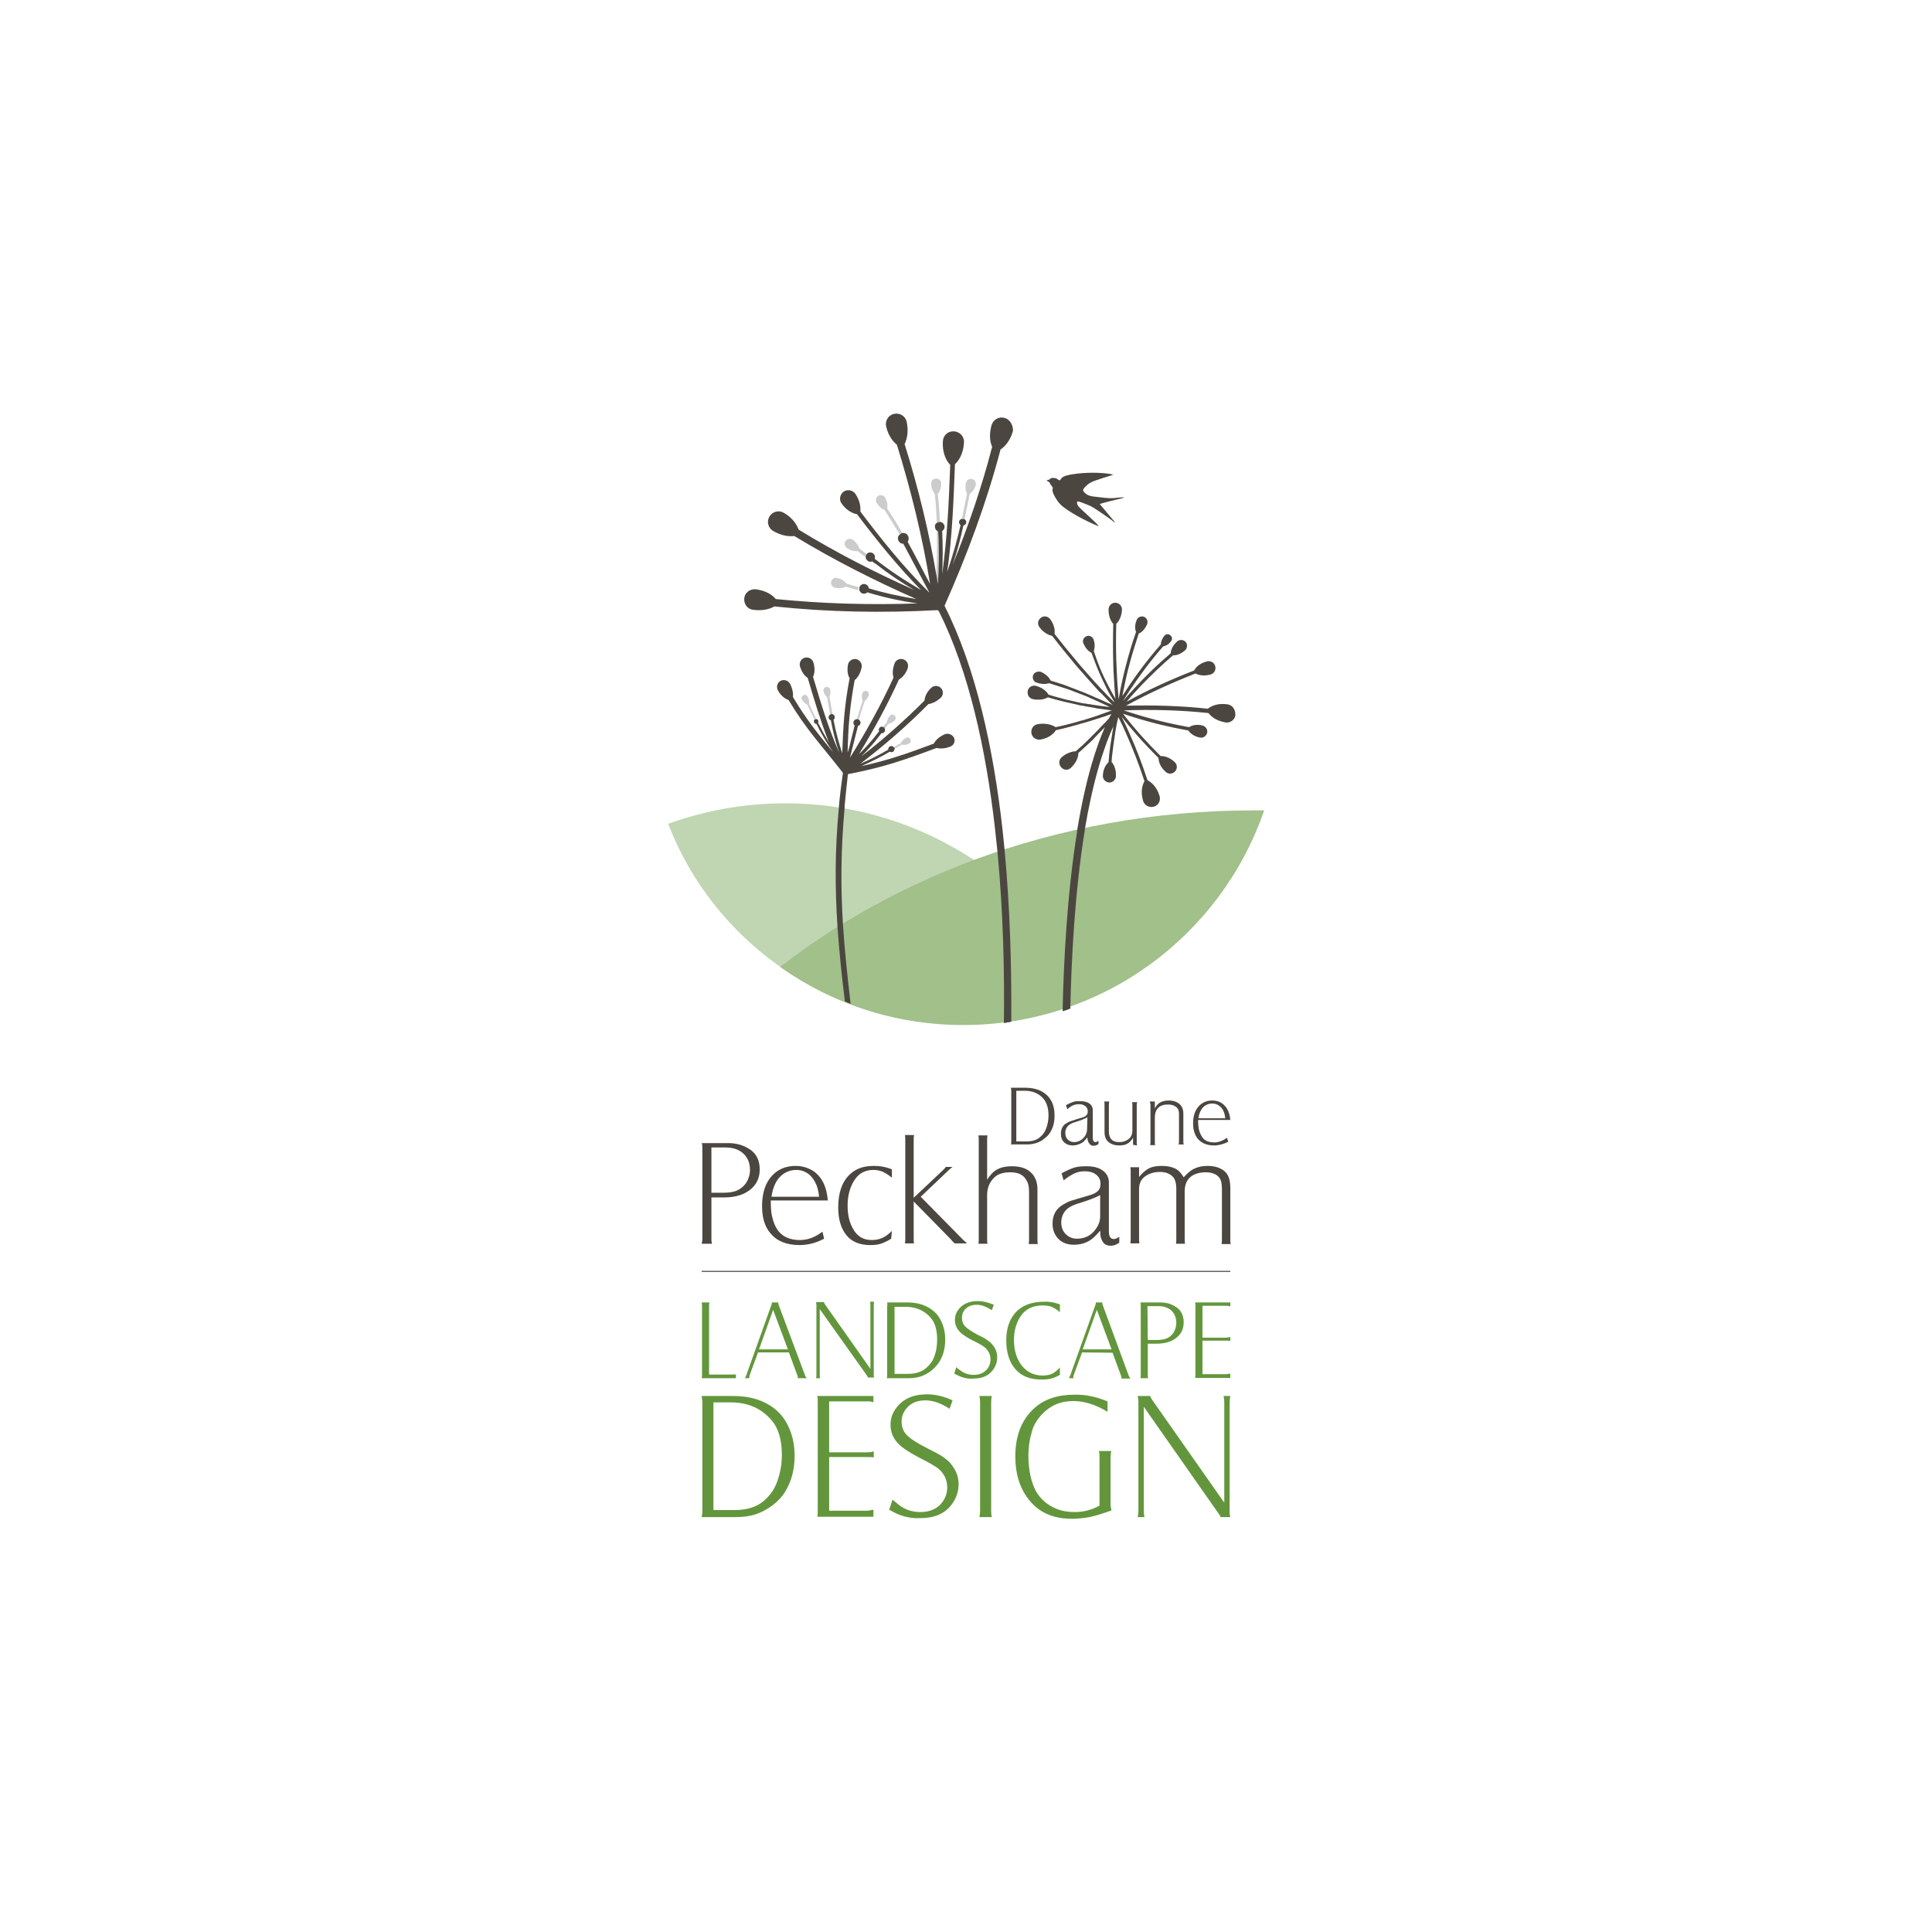 <?xml version="1.0" encoding="utf-8"?>
<!-- Generator: Adobe Illustrator 26.0.1, SVG Export Plug-In . SVG Version: 6.00 Build 0)  -->
<svg version="1.1" id="Layer_1" xmlns="http://www.w3.org/2000/svg" xmlns:xlink="http://www.w3.org/1999/xlink" x="0px" y="0px"
	 viewBox="0 0 576 576" style="enable-background:new 0 0 576 576;" xml:space="preserve">
<style type="text/css">
	.st0{opacity:0.4;fill:#63963C;enable-background:new    ;}
	.st1{opacity:0.6;fill:#63963C;enable-background:new    ;}
	.st2{fill:#CCCCCC;}
	.st3{fill:#4C4640;}
	.st4{fill:none;}
	.st5{fill:#63963C;}
</style>
<g>
	<g>
		<g>
			<path class="st0" d="M232.7,288.3c17-13.2,36.4-24,57.7-31.9c-16.2-10.7-35.5-16.9-56.3-16.9c-12.3,0-24,2.2-34.9,6.1
				C205.9,263,217.7,277.8,232.7,288.3z"/>
			<path class="st1" d="M290.3,256.4c-21.2,7.9-40.7,18.7-57.7,31.9c15.4,10.9,34.2,17.3,54.6,17.3c41.6,0,76.9-26.8,89.7-64
				c-1,0-2.1,0-3.1,0C344.2,241.6,316,246.9,290.3,256.4z"/>
		</g>
		<g>
			<path class="st2" d="M279.7,172.5c0-0.6,0.1-1.3,0.1-1.9c0.1-1.2,0.1-2.3,0.1-3.5c0,0,0-0.1,0-0.1c0-2.9,0-5.8-0.2-8.7
				c0,0-0.1,0-0.1,0c-0.1,0-0.2-0.1-0.3-0.2c0.1,4.7,0.1,9.4-0.2,14c0.1,0.6,0.2,1.3,0.3,1.9C279.6,173.6,279.6,173,279.7,172.5z"/>
			<path class="st2" d="M280.2,155.5c-0.1-2.7-0.3-5.5-0.6-8.2c0.4-0.5,1-1.5,1-3.2c0-0.8-0.7-1.5-1.6-1.4c-0.8,0-1.5,0.7-1.4,1.6
				c0.1,1.5,0.7,2.5,1.1,3c0.3,2.9,0.5,5.7,0.6,8.6c0.1-0.1,0.3-0.2,0.5-0.2C279.9,155.5,280,155.5,280.2,155.5z"/>
			<path class="st2" d="M286.3,156.4c-1.1,4.5-2.3,9-3.8,13.4C284.1,165.5,285.4,161,286.3,156.4
				C286.4,156.4,286.3,156.4,286.3,156.4z"/>
			<path class="st2" d="M287.4,154.6c0.1,0,0.1,0.1,0.2,0.1c0.5-2.4,1-4.9,1.5-7.4c0.5-0.4,1.4-1.2,1.8-2.7c0.2-0.8-0.3-1.6-1.1-1.8
				c-0.8-0.2-1.6,0.3-1.8,1.1c-0.4,1.6,0,2.7,0.3,3.3c-0.5,2.5-1,5-1.5,7.4c0.2,0,0.3,0,0.5,0C287.3,154.6,287.4,154.6,287.4,154.6z
				"/>
			<path class="st2" d="M256,175.1C256,175.1,256,175.1,256,175.1c-1.2-0.4-2.4-0.7-3.6-1.1c-0.4-0.5-1.2-1.3-2.8-1.7
				c-0.8-0.2-1.6,0.3-1.8,1.1c-0.2,0.8,0.3,1.6,1.1,1.8c1.6,0.4,2.7,0,3.3-0.3c1.2,0.4,2.5,0.7,3.7,1.1c0-0.1-0.1-0.3,0-0.5
				C256,175.4,256,175.3,256,175.1z"/>
			<path class="st2" d="M258.1,165.6c0.1-0.2,0.2-0.3,0.3-0.4c-0.7-0.5-1.4-1.1-2.2-1.7c-0.2-0.6-0.7-1.7-2-2.6
				c-0.7-0.5-1.6-0.3-2.1,0.4c-0.5,0.7-0.3,1.6,0.4,2.1c1.4,0.9,2.5,1,3.2,0.9c0.7,0.6,1.5,1.2,2.3,1.7
				C258,165.9,258,165.8,258.1,165.6C258.1,165.7,258.1,165.6,258.1,165.6z"/>
			<path class="st2" d="M259.9,167.5c0.3,0.2,0.7,0.5,1,0.7C260.6,168,260.3,167.8,259.9,167.5C260,167.5,260,167.5,259.9,167.5z"/>
			<path class="st2" d="M276.2,177.7C276.2,177.7,276.2,177.7,276.2,177.7C276.2,177.7,276.2,177.7,276.2,177.7
				C276.2,177.7,276.2,177.7,276.2,177.7z"/>
			<path class="st2" d="M269,158.9c-1.4-2.5-2.9-4.9-4.5-7.3c0.1-0.7,0.2-1.8-0.6-3.2c-0.4-0.7-1.3-1-2-0.6c-0.7,0.4-1,1.3-0.6,2
				c0.8,1.4,1.8,2,2.4,2.2c1.5,2.4,3,4.8,4.5,7.2c0.1-0.1,0.3-0.2,0.4-0.3C268.8,158.9,268.9,158.9,269,158.9z"/>
			<path class="st2" d="M274.6,169.1c-1.3-2.6-2.6-5.2-4.1-7.7c0,0,0,0,0,0C271.9,164,273.2,166.6,274.6,169.1z"/>
			<path class="st3" d="M299.5,124.6c-1.7-0.5-3.4,0.5-3.9,2.2c-0.8,3-0.4,5.1,0.2,6.4c-3.1,12-7.1,23.7-11.8,35.2
				c1.3-3.8,2.4-7.8,3.2-11.7c0.3-0.1,0.6-0.3,0.8-0.6c0.2-0.5,0-1-0.4-1.3c-0.1,0-0.1-0.1-0.2-0.1c-0.1,0-0.1,0-0.2,0
				c-0.2,0-0.3,0-0.5,0c-0.3,0.1-0.6,0.3-0.7,0.6c-0.2,0.4,0,0.9,0.3,1.2c0,0,0,0,0.1,0c-1,4.6-2.3,9-3.8,13.4
				c-0.1,0.2-0.1,0.4-0.2,0.6c1.5-10.6,1.9-21.3,2.3-32.1c1-0.9,2.5-2.9,2.7-6.5c0.1-1.7-1.2-3.2-3-3.3s-3.2,1.2-3.3,3
				c-0.2,3.9,1.3,6.1,2.2,7c-0.4,11-0.9,21.8-2.4,32.6c0.2-4.3,0.2-8.6,0-12.9c0.3-0.2,0.5-0.4,0.6-0.7c0.3-0.7-0.1-1.6-0.8-1.9
				c-0.2-0.1-0.3-0.1-0.5-0.1c-0.1,0-0.3,0-0.4,0.1c-0.2,0-0.3,0.1-0.5,0.2c-0.2,0.1-0.4,0.3-0.5,0.6c-0.2,0.6,0,1.3,0.5,1.7
				c0.1,0.1,0.2,0.1,0.3,0.2c0,0,0.1,0,0.1,0c0.2,2.9,0.2,5.8,0.2,8.7c0,0,0,0.1,0,0.1c0,1.2-0.1,2.3-0.1,3.5c0,0.6-0.1,1.3-0.1,1.9
				c0,0.5-0.1,1-0.1,1.5c-0.1-0.6-0.2-1.3-0.3-1.9c-2.3-13.5-5.5-26.7-9.6-39.8c0.6-1.3,1.3-3.5,0.6-6.7c-0.4-1.7-2.1-2.7-3.8-2.3
				c-1.7,0.4-2.7,2.1-2.3,3.8c0.7,2.9,2.1,4.5,3.2,5.4c4.2,13.6,7.6,27.4,9.9,41.5c-0.9-1.6-1.8-3.3-2.6-4.9
				c-1.4-2.6-2.7-5.1-4.1-7.7c0,0,0,0,0,0c0.1-0.1,0.2-0.2,0.2-0.4c0.3-0.8-0.1-1.8-0.9-2.1c-0.3-0.1-0.5-0.1-0.8-0.1
				c-0.1,0-0.3,0-0.4,0.1c-0.1,0.1-0.3,0.2-0.4,0.3c-0.2,0.2-0.4,0.4-0.5,0.6c-0.3,0.8,0.1,1.8,0.9,2.1c0.2,0.1,0.4,0.1,0.6,0.1
				c2.6,4.9,5.2,9.7,7.8,14.6c-7.6-7.5-14.2-15.7-20.6-24.2c0.1-1.1,0-3.1-1.5-5.3c-0.8-1.1-2.4-1.4-3.5-0.6
				c-1.1,0.8-1.4,2.4-0.6,3.5c1.6,2.3,3.5,3,4.6,3.2c6,7.9,12.1,15.5,19.1,22.6c-4.8-2.8-9.4-5.8-13.8-9.3c0.2-0.7-0.1-1.5-0.8-1.8
				c-0.6-0.2-1.2-0.1-1.5,0.3c-0.1,0.1-0.2,0.3-0.3,0.4c0,0,0,0,0,0c0,0.1-0.1,0.3-0.1,0.4c-0.1,0.6,0.3,1.2,0.9,1.5
				c0.4,0.1,0.7,0.1,1.1,0c0,0,0,0,0,0c0.3,0.3,0.6,0.5,1,0.7c3.7,2.9,7.5,5.5,11.5,7.8c-11.9-5.3-23.4-11.2-34.5-18
				c-0.5-1.3-1.6-3.4-4.4-5c-1.5-0.9-3.4-0.4-4.3,1.1c-0.9,1.5-0.4,3.4,1.1,4.3c2.6,1.5,4.8,1.7,6.3,1.5
				c11.7,7.1,23.9,13.3,36.4,18.8c-4.8-0.8-9.6-1.8-14.2-3.2c0-0.5-0.4-1-0.9-1.2c-0.7-0.3-1.5,0.1-1.8,0.7c0,0,0,0,0,0.1
				c-0.1,0.1-0.1,0.3-0.1,0.4c0,0.2,0,0.3,0,0.5c0.1,0.4,0.4,0.8,0.8,1c0.6,0.2,1.2,0.1,1.6-0.3c4.9,1.5,9.9,2.6,15,3.3
				c-14.1,0.5-28.2,0.1-42.3-1.3c-0.9-1.1-2.8-2.5-5.9-2.9c-1.7-0.2-3.3,0.9-3.5,2.6c-0.2,1.7,0.9,3.3,2.6,3.5
				c3.1,0.4,5.1-0.3,6.4-1c16.1,1.7,32.3,2,48.6,1.1c0.1,0.1,0.3,0.2,0.4,0.3c9,18,14,41.1,16.7,64.4c0.3,2.5,0.5,5,0.8,7.5
				c1.7,17.9,2.1,35.6,1.9,50.9c0.4,0,0.8-0.1,1.1-0.2c0.4,0,0.8-0.1,1.1-0.2c0.1-15.4-0.3-33.2-2-51.3c-0.2-2-0.4-3.9-0.6-5.9
				c-2.7-24.1-7.9-48.2-17.3-66.8c6.7-15.1,12.5-30.6,16.7-46.6c1.2-0.8,2.8-2.4,3.7-5.5C302.1,126.8,301.1,125,299.5,124.6z
				 M276.2,177.7C276.2,177.7,276.2,177.7,276.2,177.7C276.2,177.7,276.2,177.7,276.2,177.7C276.2,177.7,276.2,177.7,276.2,177.7z"
				/>
			<path class="st2" d="M248.5,214.6c0.6,3.4,1.5,6.7,2.6,10c0,0,0-0.1,0-0.1C250.1,221.2,249.3,217.9,248.5,214.6
				C248.5,214.6,248.5,214.6,248.5,214.6C248.5,214.6,248.5,214.6,248.5,214.6z"/>
			<path class="st2" d="M248.2,212.9c-0.3-1.7-0.6-3.5-0.9-5.2c0.2-0.4,0.4-1.1,0.2-2.1c-0.1-0.5-0.7-0.9-1.2-0.8
				c-0.5,0.1-0.9,0.7-0.8,1.2c0.2,1,0.8,1.6,1.1,1.9c0.3,1.7,0.6,3.4,0.9,5.1c0.1,0,0.2-0.1,0.3-0.1
				C248,212.9,248.1,212.9,248.2,212.9z"/>
			<path class="st2" d="M247.2,221.5c0-0.1-0.1-0.1-0.1-0.2c-1.1-1.9-2.2-3.9-3.2-5.9c0,0,0,0,0,0
				C244.9,217.6,246,219.6,247.2,221.5z"/>
			<path class="st2" d="M243,214.5c0.1-0.1,0.2-0.1,0.4-0.1c-0.8-1.5-1.5-3.1-2.2-4.6c0.1-0.4,0.1-1.2-0.4-2.1
				c-0.3-0.5-0.9-0.7-1.3-0.4c-0.5,0.3-0.7,0.9-0.4,1.3c0.5,0.9,1.2,1.3,1.6,1.5c0.7,1.5,1.4,3,2.2,4.5
				C242.8,214.6,242.8,214.5,243,214.5C242.9,214.5,242.9,214.5,243,214.5z"/>
			<path class="st2" d="M266.6,223c0,0.1,0,0.2,0,0.3c0.8-0.4,1.5-0.9,2.3-1.3c0.4,0.1,1.2,0.2,2.1-0.3c0.5-0.2,0.7-0.9,0.4-1.3
				c-0.2-0.5-0.9-0.7-1.3-0.4c-0.9,0.5-1.3,1.1-1.5,1.5c-0.7,0.4-1.5,0.9-2.2,1.3c0,0,0,0,0.1,0.1
				C266.5,222.8,266.5,222.9,266.6,223z"/>
			<path class="st2" d="M263.6,217c0.1,0.1,0.1,0.2,0.1,0.3c0.4-0.5,0.8-1,1.2-1.5c0.4-0.1,1.2-0.3,1.9-1.1c0.4-0.4,0.3-1-0.1-1.4
				c-0.4-0.4-1-0.3-1.4,0.1c-0.7,0.8-0.8,1.5-0.9,1.9c-0.4,0.5-0.8,1-1.2,1.5C263.4,216.7,263.5,216.8,263.6,217
				C263.6,216.9,263.6,217,263.6,217z"/>
			<path class="st2" d="M262.3,218.9c0.1-0.2,0.3-0.3,0.4-0.5c0,0,0,0,0,0C262.6,218.6,262.4,218.8,262.3,218.9z"/>
			<path class="st2" d="M256.1,214.4c0.5-1.8,1.1-3.6,1.7-5.4c0.4-0.3,0.9-0.8,1.2-1.8c0.1-0.5-0.2-1.1-0.7-1.2
				c-0.5-0.1-1.1,0.2-1.2,0.7c-0.3,1-0.1,1.8,0.1,2.2c-0.6,1.8-1.2,3.6-1.7,5.4c0.1,0,0.2,0,0.3,0
				C255.9,214.3,256,214.4,256.1,214.4z"/>
			<path class="st2" d="M254.9,216.2c-0.5,1.7-0.9,3.5-1.3,5.2C254,219.7,254.4,217.9,254.9,216.2
				C254.9,216.2,254.9,216.2,254.9,216.2z"/>
			<path class="st4" d="M252.8,227.9C252.8,228,252.8,228,252.8,227.9"/>
			<path class="st3" d="M281.7,218.9c-1.9,0.8-2.9,2-3.3,2.8c-8,3-13.7,5-21.6,6.7c2.9-1.3,5.8-2.7,8.5-4.3c0.3,0.2,0.7,0.2,1,0
				c0.2-0.2,0.4-0.5,0.4-0.7c0-0.1,0-0.2,0-0.3c0-0.1-0.1-0.2-0.1-0.2c0,0,0,0-0.1-0.1c-0.3-0.4-0.9-0.5-1.3-0.2
				c-0.3,0.2-0.4,0.6-0.4,0.9c-2.7,1.6-5.5,3-8.3,4.2c7.2-5.5,14-11.4,20.3-17.8c0.9-0.1,2.3-0.6,3.7-1.9c0.8-0.8,0.8-2.1,0-2.9
				c-0.8-0.8-2.1-0.8-2.9,0c-1.5,1.4-1.9,2.9-2,3.8c-5.9,5.9-12.2,11.5-18.8,16.6c2-2,3.9-4.1,5.6-6.4c0.1-0.2,0.3-0.3,0.4-0.5
				c0,0,0,0,0,0c0.2,0,0.5,0,0.7-0.2c0.3-0.2,0.5-0.7,0.3-1.1c0-0.1-0.1-0.2-0.1-0.3c0,0,0,0,0,0c-0.1-0.1-0.2-0.2-0.3-0.2
				c-0.3-0.2-0.7-0.2-1,0c-0.4,0.3-0.5,0.8-0.3,1.2c-1.8,2.4-3.8,4.7-6,6.8c4.4-7.2,8.4-14.5,11.9-22.2c0.8-0.5,1.9-1.4,2.6-3.3
				c0.4-1.1-0.1-2.3-1.2-2.7c-1.1-0.4-2.3,0.1-2.7,1.2c-0.7,1.9-0.6,3.3-0.3,4.2c-3.8,8.3-8.2,16.2-13,23.9c0.8-3.2,1.6-6.3,2.4-9.5
				c0.1,0,0.2-0.1,0.3-0.1c0.5-0.3,0.6-1,0.2-1.5c-0.1-0.1-0.2-0.2-0.3-0.3c-0.1-0.1-0.2-0.1-0.3-0.1c-0.1,0-0.2,0-0.3,0
				c-0.2,0-0.4,0.1-0.5,0.2c-0.5,0.3-0.6,1-0.3,1.5c0.1,0.1,0.1,0.1,0.2,0.2c0,0,0,0,0,0c-0.4,1.7-0.9,3.5-1.3,5.2
				c-0.2,1-0.5,1.9-0.8,2.9c0.2-8,0.6-13.4,2.1-21.6c0.7-0.6,1.7-1.8,2.1-3.9c0.2-1.1-0.6-2.2-1.7-2.4c-1.1-0.2-2.2,0.6-2.4,1.7
				c-0.3,1.9,0,3.2,0.5,4c-1.6,8.5-1.9,14-2.2,22.3c0,0,0,0.1,0,0.1c-1.1-3.3-2-6.6-2.6-10c0,0,0,0,0,0c0,0,0,0,0,0
				c0.4-0.3,0.5-0.9,0.2-1.3c-0.1-0.2-0.3-0.3-0.5-0.4c-0.1,0-0.3,0-0.4,0c-0.1,0-0.2,0.1-0.3,0.1c0,0-0.1,0-0.1,0.1
				c-0.4,0.3-0.5,0.9-0.2,1.3c0.1,0.2,0.3,0.3,0.5,0.3c0.6,3.3,1.4,6.5,2.5,9.7c-3.3-7.5-5.3-14.2-7.8-22.6c0.4-0.9,0.7-2.3,0.1-4.3
				c-0.3-1.1-1.5-1.7-2.6-1.4c-1.1,0.3-1.7,1.5-1.4,2.6c0.6,1.9,1.5,2.9,2.3,3.4c2.1,7.1,3.9,13,6.3,19.2c0,0.1,0.1,0.1,0.1,0.2
				c-1.2-2-2.3-4-3.3-6c0,0,0,0,0,0c0.1-0.2,0.1-0.6,0-0.8c-0.1-0.2-0.3-0.3-0.5-0.3c-0.1,0-0.3,0-0.4,0.1c0,0-0.1,0-0.1,0
				c-0.1,0-0.1,0.1-0.1,0.1c-0.2,0.2-0.2,0.6,0,0.9c0.1,0.2,0.3,0.3,0.6,0.3c1.5,3,3.1,5.8,5,8.5c-4.4-5.4-7.7-9.3-12-16.5
				c0.1-0.9,0-2.3-0.9-4c-0.6-1-1.8-1.3-2.8-0.8c-1,0.6-1.3,1.8-0.8,2.8c1,1.8,2.3,2.6,3.2,2.9c5.4,9,9.5,13.1,16.2,21.7
				c-0.5,3.5-0.9,6.8-1.2,10.1c0,0.1,0,0.1,0,0.2c-1.2,12.7-1.2,23.9-0.4,35.9c0.5,6.9,1.2,14.1,2.2,22c0.6,0.2,1.2,0.5,1.7,0.7
				c-1-8.5-1.8-16.2-2.3-23.8c-0.7-11.4-0.6-22.3,0.5-34.6c0-0.2,0-0.3,0-0.5c0.3-3.1,0.6-6.3,1-9.6c10.5-2,16.8-4.2,26.4-7.8
				c0.9,0.2,2.3,0.3,4.1-0.4c1.1-0.4,1.6-1.6,1.1-2.7C283.9,219,282.7,218.5,281.7,218.9z M252.8,228C252.8,228,252.8,228,252.8,228
				C252.8,228,252.8,228,252.8,228z"/>
			<path class="st4" d="M334.2,210.3C334.2,210.3,334.1,210.3,334.2,210.3"/>
			<path class="st3" d="M366,210c-3.2-0.5-5.2,0.7-5.9,1.3c-8.1-0.9-16.2-1.1-24.4-0.9c6.7-3.7,13.6-6.8,20.7-9.6
				c0.8,0.4,2.3,0.9,4.5,0.3c1.1-0.3,1.7-1.4,1.4-2.5c-0.3-1.1-1.4-1.7-2.5-1.4c-2.4,0.6-3.4,2-3.8,2.7c-6.9,2.7-13.6,5.7-20.1,9.3
				c1.4-1.7,2.9-3.3,4.4-4.9c3-3.1,6.1-6.1,9.4-8.9c0.8,0,2.1-0.2,3.6-1.5c0.7-0.6,0.8-1.8,0.2-2.5c-0.6-0.7-1.8-0.8-2.5-0.2
				c-1.6,1.4-1.9,2.8-2,3.6c-3.8,3.2-7.4,6.7-10.8,10.4c-1.2,1.3-2.3,2.5-3.4,3.8c0.7-1.1,1.4-2.2,2.1-3.3c3-4.5,6.3-8.9,9.9-13
				c0.6-0.1,1.5-0.4,2.3-1.5c0.5-0.5,0.4-1.4-0.2-1.8c-0.5-0.5-1.4-0.4-1.8,0.2c-0.8,1-1,2-1,2.5c-3.9,4.5-7.5,9.2-10.7,14.2
				c-0.3,0.4-0.5,0.8-0.8,1.2c0.1-0.3,0.1-0.6,0.2-1c0.6-2.9,1.2-5.8,2-8.7c0.8-3,1.7-5.9,2.7-8.9c0.7-0.3,1.7-1,2.5-2.8
				c0.3-0.8,0-1.8-0.9-2.2c-0.8-0.3-1.8,0-2.2,0.9c-0.7,1.7-0.5,2.9-0.2,3.6c-1.2,3.4-2.2,6.8-3.1,10.3c-0.7,2.7-1.3,5.4-1.8,8.1
				c-0.1,0.5-0.2,1.1-0.3,1.7c0-0.5-0.1-1-0.1-1.4c-0.2-2-0.3-3.9-0.4-5.9c-0.1-1.5-0.1-3-0.2-4.5c-0.1-3.6-0.1-7.1,0-10.7
				c0.6-0.6,1.6-1.9,1.7-4.3c0-1.1-0.9-2-2-2c-1.1,0-2,0.9-2,2c0,2.3,0.8,3.7,1.4,4.3c-0.1,4-0.1,7.9,0,11.9c0,1.4,0.1,2.8,0.2,4.3
				c0.1,1.8,0.2,3.7,0.4,5.5c0,0.2,0,0.4,0.1,0.7c-0.1-0.2-0.2-0.4-0.3-0.5c-0.7-1.2-1.4-2.5-2-3.7c-0.4-0.8-0.8-1.6-1.2-2.4
				c-1.1-2.3-2-4.7-2.8-7.1c-0.1-0.2-0.1-0.4-0.2-0.6c0.2-0.7,0.5-1.9-0.1-3.5c-0.3-0.8-1.3-1.3-2.1-0.9c-0.8,0.3-1.3,1.3-0.9,2.1
				c0.7,1.7,1.7,2.5,2.4,2.8c0.2,0.5,0.4,1.1,0.6,1.6c0.8,2.2,1.7,4.4,2.7,6.5c0.4,0.8,0.7,1.5,1.1,2.3c0.6,1.2,1.2,2.3,1.9,3.4
				c0.2,0.3,0.4,0.6,0.5,1c-0.3-0.3-0.5-0.6-0.8-0.8c-0.9-0.9-1.7-1.7-2.5-2.6c-0.5-0.5-1-1-1.4-1.5c-1-1-1.9-2.1-2.9-3.2
				c-1.3-1.5-2.6-2.9-3.8-4.4c-2.2-2.6-4.3-5.2-6.4-7.9c0.1-0.8,0.1-2.5-1.3-4.4c-0.7-0.9-1.9-1.1-2.8-0.4c-0.9,0.7-1.1,1.9-0.4,2.8
				c1.4,1.9,3,2.4,3.8,2.6c2.3,3,4.7,5.9,7.1,8.8c1.2,1.4,2.4,2.7,3.6,4.1c0.9,1,1.7,1.9,2.6,2.9c0.4,0.5,0.9,1,1.4,1.4
				c0.8,0.8,1.5,1.6,2.3,2.4c0.3,0.3,0.7,0.7,1,1c-0.5-0.3-1-0.5-1.6-0.7c-1-0.5-2-0.9-2.9-1.3c-0.5-0.2-1-0.4-1.6-0.7
				c-0.7-0.3-1.4-0.6-2.1-0.9c-0.8-0.3-1.5-0.6-2.3-0.9c-1.4-0.5-2.8-1.1-4.2-1.6c-1.2-0.4-2.5-0.8-3.8-1.2
				c-0.3-0.7-1.1-1.8-2.9-2.6c-0.4-0.1-0.7-0.1-1.1,0c-0.5,0.1-1,0.5-1.2,1c-0.3,0.9,0.1,1.9,1,2.2c1.4,0.5,2.5,0.5,3.3,0.3
				c0.2,0,0.4-0.1,0.5-0.1c1.6,0.5,3.2,1,4.7,1.5c1.3,0.4,2.5,0.9,3.8,1.4c0.7,0.3,1.4,0.5,2.1,0.8c0.6,0.2,1.2,0.5,1.8,0.8
				c0.5,0.2,1,0.4,1.4,0.6c0.9,0.4,1.7,0.8,2.6,1.2c0.5,0.2,1.1,0.5,1.6,0.8c-0.8-0.1-1.6-0.2-2.4-0.3c-0.9-0.1-1.8-0.3-2.7-0.4
				c-0.5-0.1-0.9-0.2-1.4-0.2c-0.4-0.1-0.8-0.2-1.3-0.2c-0.5-0.1-1-0.2-1.5-0.3c-0.7-0.2-1.5-0.3-2.2-0.5c-1.1-0.2-2.2-0.5-3.2-0.8
				c-1.2-0.3-2.3-0.6-3.5-1c-0.4-0.7-1.5-2-3.7-2.6c-1.1-0.3-2.2,0.3-2.5,1.4c-0.1,0.6,0,1.1,0.2,1.6c0.3,0.4,0.7,0.8,1.2,0.9
				c0.7,0.2,1.3,0.2,1.9,0.2c1.3,0,2.2-0.4,2.7-0.7c1.6,0.5,3.2,0.9,4.8,1.3c0.9,0.2,1.8,0.4,2.7,0.6c0.6,0.1,1.2,0.3,1.7,0.4
				c0.4,0.1,0.8,0.2,1.2,0.2c0.3,0.1,0.6,0.1,0.9,0.2c0.4,0.1,0.8,0.1,1.2,0.2c0.7,0.1,1.4,0.2,2.1,0.4c1.5,0.2,3,0.4,4.5,0.6
				c-1.7,0.6-3.3,1.2-5,1.8c-1.1,0.3-2.1,0.7-3.2,1c-0.3,0.1-0.5,0.2-0.8,0.2c-0.2,0.1-0.4,0.1-0.7,0.2c-0.1,0-0.2,0.1-0.3,0.1
				c-0.3,0.1-0.7,0.2-1,0.3c-1.9,0.5-3.8,1-5.8,1.4c-0.1-0.1-0.2-0.1-0.3-0.2c-0.9-0.5-2.6-1.1-5-0.7c-1.3,0.2-2.1,1.4-1.9,2.7
				c0,0,0,0,0,0c0.2,1.3,1.5,2.1,2.7,1.9c2.8-0.5,4.1-2,4.6-2.8c1.5-0.3,3-0.7,4.5-1.1c0.6-0.2,1.2-0.3,1.8-0.5
				c0.3-0.1,0.6-0.2,1-0.3c0.3-0.1,0.5-0.2,0.8-0.2c0.6-0.2,1.1-0.3,1.7-0.5c1.6-0.5,3.1-1,4.7-1.5c0.7-0.2,1.3-0.5,2-0.7
				c-0.1,0.2-0.2,0.5-0.4,0.7c-0.1,0.2-0.2,0.4-0.3,0.6c-0.7,0.8-1.4,1.5-2.1,2.2c-0.9,1-1.8,1.9-2.7,2.8c-0.5,0.5-0.9,0.9-1.4,1.4
				c-1.2,1.2-2.4,2.3-3.7,3.4c-0.3,0-0.6,0-0.9,0.1c-0.9,0.2-2.1,0.6-3.3,1.7c-0.9,0.8-0.9,2.1-0.1,3c0.8,0.9,2.1,0.9,2.9,0.1
				c0,0,0,0,0,0c1.9-1.8,2.2-3.6,2.2-4.4c1.1-1,2.2-2,3.3-3c0.5-0.5,1.1-1,1.6-1.6c1-1,2-2.1,3-3.1c-0.6,1.4-1.2,2.9-1.8,4.5
				c-0.4,1.2-0.9,2.5-1.3,3.8c-2.2,6.9-3.9,14.7-5.2,22.7c0,0.1,0,0.2,0,0.3c-3,18.7-4,39-4.3,53.4c0.8-0.2,1.5-0.5,2.3-0.8
				c0.3-14.4,1.3-34.6,4.3-53.1c0-0.1,0-0.1,0-0.2c1.1-6.6,2.5-13,4.2-18.9c0.5-1.8,1.1-3.6,1.7-5.3c0.7-2.1,1.5-4.1,2.3-5.9
				c0.1-0.2,0.2-0.5,0.3-0.7c0,0.3-0.1,0.5-0.1,0.8c-0.4,2.5-0.8,4.9-1.1,7.4c-0.1,0.8-0.1,1.6-0.2,2.4c-0.6,0.6-1.6,1.8-1.7,4
				c-0.1,1.1,0.8,2,1.8,2.1c1.1,0.1,2-0.8,2.1-1.8c0.1-2.4-0.8-3.8-1.3-4.3c0-0.5,0.1-1,0.1-1.5c0.3-2.7,0.7-5.4,1.1-8
				c0.2-1.3,0.5-2.6,0.8-3.9c0.8,1.5,1.5,3,2.2,4.6c2.1,4.7,4,9.6,5.6,14.5c-0.5,0.9-1.3,2.9-0.4,5.9c0.4,1.3,1.8,2.1,3.2,1.7
				s2.1-1.8,1.7-3.2c-0.9-3-2.7-4.2-3.6-4.7c-1.6-4.8-3.3-9.4-5.4-14c-0.7-1.6-1.5-3.3-2.3-4.9c0,0,0-0.1-0.1-0.1
				c0,0,0.1,0.1,0.1,0.1c1.4,1.8,2.9,3.6,4.4,5.3c2.1,2.4,4.3,4.7,6.6,7c0,0.8,0.3,2.5,2.1,4.1c0.8,0.8,2.1,0.7,2.8-0.1
				c0.8-0.8,0.7-2.1-0.1-2.8c-1.7-1.6-3.3-1.8-4.2-1.8c-2-2-3.9-4-5.8-6.1c-1.6-1.8-3.2-3.7-4.7-5.6c-0.2-0.3-0.5-0.6-0.7-0.9
				c1,0.3,2,0.7,3.1,1c5.4,1.7,10.8,3,16.4,4c0.4,0.6,1.4,1.7,3.4,2.1c1,0.2,1.9-0.4,2.2-1.4c0.2-1-0.4-1.9-1.4-2.2
				c-2-0.5-3.4,0.1-4,0.5c-4.3-0.8-8.5-1.7-12.6-2.9c-2.3-0.6-4.6-1.4-6.9-2.1c8.4-0.3,16.9-0.1,25.3,0.8c0.6,0.8,2.1,2.3,5.1,2.8
				c1.4,0.2,2.7-0.8,2.9-2.1C368.4,211.5,367.4,210.2,366,210z M334.1,210.3C334.1,210.3,334.1,210.3,334.1,210.3
				C334.1,210.3,334.1,210.3,334.1,210.3z"/>
			<path class="st3" d="M313.7,145.1c0.1,0.2,0.2,0.3,0.2,0.4c0,0.1-0.1,0.2-0.1,0.3c-0.1,0.4,0.1,1.2,0.4,1.7
				c0.2,0.4,1,2.1,2.4,3.3c3.3,2.8,10,5.8,11,6.1c-0.5-0.9-5.8-5.4-6.2-6.1c-0.4-0.7-0.4-1.2-0.1-1.3c0.3-0.1,2.2,0.7,3.2,1.1
				c1,0.4,1.9,1,2.8,1.6c1.4,0.9,2.6,1.8,3.9,2.7c0.4,0.3,0.8,0.7,1.3,0.9c0,0-4.6-5.5-4.6-5.5c0-0.2,6.4-1.7,7.2-1.9
				c-0.1-0.2-0.5-0.1-0.7-0.1c-0.8,0-1.5,0.1-2.2,0.2c-1.7,0.1-3.2-0.1-4.7-0.3c-1.1-0.1-2.2-0.2-2.9-0.5c-0.3-0.1-0.6-0.3-0.9-0.5
				c-0.3-0.3-0.7-0.6-0.8-1c0-0.5,1-1.6,2.2-2.3c1.1-0.7,6.6-2.2,6.8-2.4c-1.9-0.5-6.5-0.8-10.7-0.3s-4.5,1.1-4.9,1.6
				c-0.1,0.1-0.2,0.4-0.4,0.4c-0.1,0-0.4-0.2-0.6-0.3c-0.2-0.1-0.3-0.3-0.5-0.3c-0.4-0.1-1.1-0.2-1.5,0c-0.2,0.1-0.3,0.3-0.5,0.4
				c-0.4,0.1-0.8,0.2-0.8,0.2s0.6,0.5,0.8,0.5C313,144.1,313.3,144.6,313.7,145.1z"/>
		</g>
	</g>
	<g>
		<g>
			<path class="st3" d="M301.4,324.3h4.4c1.7,0,3.1,0.3,4.4,0.9c1.4,0.7,2.4,1.6,3.1,2.8c0.8,1.3,1.1,2.9,1.1,4.6
				c0,1.9-0.4,3.6-1.3,5c-0.4,0.7-1,1.3-1.8,1.9c-0.7,0.6-1.5,1-2.4,1.3c-0.7,0.2-1.6,0.4-2.7,0.4h-4.8c0.1-0.3,0.1-0.5,0.1-0.8
				v-15.3C301.5,324.9,301.4,324.6,301.4,324.3z M303,340.3h3c1.7,0,3.1-0.4,4.1-1.3c0.8-0.7,1.3-1.4,1.7-2.3
				c0.5-1.3,0.8-2.6,0.8-4.1c0-2.1-0.5-3.8-1.4-4.9c-1.4-1.7-3.3-2.5-5.7-2.5H303V340.3z"/>
			<path class="st3" d="M324.2,339.1c-0.6,0.7-1.1,1.3-1.6,1.6c-0.9,0.5-1.8,0.8-2.8,0.8c-1,0-1.8-0.3-2.4-0.8
				c-0.8-0.7-1.1-1.6-1.1-2.7c0-1.5,0.6-2.6,1.8-3.2c0.5-0.3,0.9-0.5,1.3-0.6c0.4-0.1,1.4-0.5,3.2-1c0.6-0.2,1.1-0.4,1.3-0.7
				c0.3-0.3,0.4-0.7,0.4-1.2c0-0.6-0.2-1.1-0.7-1.5c-0.5-0.4-1.1-0.6-1.9-0.6c-0.6,0-1.2,0.1-1.7,0.3c-0.5,0.2-1.1,0.6-1.8,1.2
				l-0.4-1.2c0.9-0.5,1.6-0.8,2.2-1c0.6-0.2,1.2-0.2,2-0.2c1.2,0,2.1,0.2,2.8,0.7c0.7,0.5,1,1.2,1,2v8.2c0,0.9,0.3,1.3,0.8,1.3
				c0.2,0,0.5-0.1,0.9-0.4v1c-0.5,0.3-1,0.5-1.4,0.5c-0.6,0-1-0.2-1.3-0.6C324.4,340.5,324.2,339.9,324.2,339.1z M324.2,333.1
				c-0.7,0.4-1.9,0.9-3.5,1.4c-1.2,0.3-2,0.8-2.4,1.3c-0.5,0.6-0.7,1.2-0.7,1.9c0,0.8,0.2,1.5,0.7,2c0.5,0.5,1.1,0.8,1.9,0.8
				c1.3,0,2.4-0.6,3.2-1.7c0.5-0.7,0.7-1.4,0.7-2.2L324.2,333.1L324.2,333.1z"/>
			<path class="st3" d="M337.8,341.3v-2.1c-0.4,0.7-0.9,1.2-1.4,1.6c-0.7,0.5-1.6,0.7-2.7,0.7c-1.4,0-2.6-0.4-3.4-1.2
				c-0.7-0.7-1-1.6-1-2.8v-8.3c0-0.2,0-0.5-0.1-0.8h1.5c0,0.3-0.1,0.5-0.1,0.8v8.2c0,0.9,0.2,1.5,0.6,2.1c0.5,0.7,1.4,1,2.5,1
				c1.4,0,2.4-0.5,3.2-1.3c0.5-0.6,0.7-1.3,0.7-2.1v-7.7c0-0.2,0-0.5-0.1-0.8h1.5c0,0.3-0.1,0.5-0.1,0.8v11.3c0,0.2,0,0.5,0.1,0.8
				L337.8,341.3L337.8,341.3z"/>
			<path class="st3" d="M342.8,328.4h1.5v2.1c0.3-0.7,0.7-1.1,1.1-1.5c0.8-0.6,1.8-0.9,3-0.9c1.6,0,2.8,0.5,3.6,1.4
				c0.5,0.6,0.8,1.4,0.8,2.4v8.5c0,0.2,0,0.5,0.1,0.8h-1.5c0-0.2,0.1-0.5,0.1-0.8V332c0-0.9-0.3-1.6-0.9-2c-0.6-0.5-1.4-0.7-2.4-0.7
				c-1.3,0-2.2,0.3-2.9,1c-0.7,0.7-1,1.7-1,2.9v7.4c0,0.2,0,0.5,0.1,0.8h-1.5c0-0.2,0.1-0.5,0.1-0.8v-11.3
				C342.9,329,342.9,328.7,342.8,328.4z"/>
			<path class="st3" d="M366.2,340.4c-1.4,0.7-2.8,1.1-4.2,1.1c-2.2,0-3.8-0.7-4.9-2c-0.9-1.1-1.4-2.7-1.4-4.6
				c0-2.2,0.6-3.9,1.7-5.1c1-1.1,2.4-1.7,4-1.7c1.2,0,2.2,0.3,3,0.9c1.4,1,2.2,2.6,2.4,4.9h-9.6c0,1.2,0.1,2.1,0.2,2.7
				c0.3,1.3,0.8,2.2,1.4,2.9c0.7,0.7,1.8,1.1,3.2,1.1c1.3,0,2.6-0.5,3.8-1.4L366.2,340.4z M357.3,333.4h8c-0.1-0.7-0.2-1.3-0.4-1.8
				c-0.3-0.9-0.8-1.5-1.5-2c-0.6-0.4-1.2-0.6-2-0.6c-1,0-1.8,0.3-2.6,1C358.1,330.7,357.5,331.8,357.3,333.4z"/>
		</g>
		<g>
			<path class="st3" d="M212.1,357v12.4c0,0.5,0,0.9,0.2,1.4h-3.1c0.1-0.5,0.2-1,0.2-1.4v-27.1c0-0.5,0-1-0.2-1.5h7.9
				c2,0,3.8,0.4,5.5,1.3c2.6,1.3,3.9,3.5,3.9,6.5c0,2.4-0.8,4.3-2.5,5.8c-1.9,1.7-4.6,2.6-8.1,2.6L212.1,357L212.1,357z
				 M212.1,355.6h3.5c1.7,0,3.1-0.2,4.2-0.7c1.1-0.5,2-1.3,2.7-2.3c0.7-1.2,1.1-2.4,1.1-3.8c0-2.1-0.7-3.7-2-4.9s-3.1-1.8-5.4-1.8
				h-4.1L212.1,355.6L212.1,355.6z"/>
			<path class="st3" d="M245.7,369.3c-2.4,1.3-4.9,1.9-7.4,1.9c-3.8,0-6.7-1.2-8.6-3.5c-1.7-2-2.5-4.7-2.5-8.1c0-3.9,1-6.9,2.9-9
				c1.8-2,4.2-3,7.1-3c2.1,0,3.8,0.6,5.4,1.6c2.5,1.8,3.9,4.7,4.2,8.7h-17c0,2.1,0.1,3.7,0.4,4.8c0.5,2.2,1.3,3.9,2.6,5.1
				c1.3,1.2,3.2,1.9,5.7,1.9c2.3,0,4.5-0.8,6.7-2.5L245.7,369.3z M230,356.8h14.2c-0.1-1.3-0.4-2.4-0.7-3.3
				c-0.6-1.5-1.4-2.7-2.6-3.6c-1-0.7-2.2-1.1-3.5-1.1c-1.7,0-3.3,0.6-4.6,1.8C231.3,352,230.4,354.1,230,356.8z"/>
			<path class="st3" d="M265.7,369.3c-1.1,0.7-2.2,1.2-3.1,1.5c-0.9,0.3-2,0.4-3.2,0.4c-3.1,0-5.5-1-7.1-3c-1.6-2-2.4-4.8-2.4-8.2
				c0-4.3,1.1-7.6,3.4-9.8c1.8-1.8,4.2-2.6,7.3-2.6c1.8,0,3.5,0.3,5.3,1v2.5c-1.1-0.9-2-1.4-2.8-1.8c-0.8-0.3-1.7-0.5-2.7-0.5
				c-2.3,0-4.2,0.9-5.5,2.8c-1.4,2-2.2,4.7-2.2,7.8c0,2.7,0.5,5,1.6,6.9c1.2,2.3,3.1,3.4,5.6,3.4c1.1,0,2.2-0.2,3.1-0.6
				c0.9-0.4,1.9-1.1,2.9-2.1L265.7,369.3L265.7,369.3z"/>
			<path class="st3" d="M272.4,358.2v11.1c0,0.4,0,0.9,0.1,1.4h-2.7c0.1-0.5,0.1-1,0.1-1.4v-29.5c0-0.5,0-0.9-0.1-1.4h2.7
				c-0.1,0.5-0.1,1-0.1,1.4v17.3l8.7-8.2c0.4-0.4,0.7-0.7,0.9-1h2c-0.3,0.2-0.8,0.6-1.3,1.1l-8.2,7.8l12.6,12.8
				c0.3,0.3,0.7,0.6,1.2,1.1h-3.7c-0.4-0.4-0.8-0.8-1.2-1.3L272.4,358.2z"/>
			<path class="st3" d="M291.7,370.8c0.1-0.5,0.1-1,0.1-1.4v-29.5c0-0.4,0-0.9-0.1-1.4h2.7c-0.1,0.5-0.1,1-0.1,1.4v11.8
				c0.9-1.4,1.9-2.5,3.1-3.1c1.1-0.6,2.6-0.9,4.3-0.9c2.4,0,4.3,0.6,5.6,1.8c1.3,1.2,2,2.9,2,5v15c0,0.4,0,0.9,0.1,1.4h-2.7
				c0.1-0.5,0.1-1,0.1-1.4v-13.9c0-1.1-0.1-2.1-0.3-2.7s-0.6-1.3-1.1-1.9c-0.9-1-2.3-1.5-4.2-1.5c-2.3,0-4,0.6-5.1,1.9
				c-1.2,1.3-1.8,3-1.8,4.9v13.1c0,0.4,0,0.9,0.1,1.4L291.7,370.8L291.7,370.8z"/>
			<path class="st3" d="M328,366.9c-1.1,1.3-2,2.2-2.9,2.8c-1.5,1-3.2,1.4-5,1.4c-1.7,0-3.2-0.5-4.3-1.5c-1.3-1.2-2-2.8-2-4.8
				c0-2.6,1.1-4.5,3.2-5.7c0.9-0.5,1.6-0.9,2.3-1.1c0.7-0.2,2.5-0.8,5.7-1.7c1.1-0.3,1.9-0.8,2.4-1.3s0.7-1.2,0.7-2.1
				c0-1.1-0.4-2-1.3-2.7c-0.9-0.7-2-1-3.4-1c-1.1,0-2.1,0.2-3,0.6s-2,1.1-3.3,2.1l-0.6-2.1c1.5-0.8,2.8-1.4,3.8-1.7
				c1-0.3,2.2-0.4,3.6-0.4c2.1,0,3.7,0.4,4.9,1.3c1.2,0.9,1.8,2,1.8,3.6v14.5c0,1.6,0.5,2.3,1.5,2.3c0.4,0,0.9-0.2,1.6-0.7v1.8
				c-0.9,0.6-1.7,0.9-2.5,0.9c-1,0-1.8-0.3-2.3-1C328.2,369.4,328,368.4,328,366.9z M328,356.3c-1.3,0.7-3.3,1.5-6.2,2.4
				c-2.1,0.6-3.5,1.4-4.2,2.3c-0.8,1-1.2,2.2-1.2,3.4c0,1.4,0.4,2.6,1.3,3.5c0.9,0.9,2,1.4,3.4,1.4c2.4,0,4.3-1,5.6-2.9
				c0.9-1.2,1.3-2.5,1.3-3.8V356.3z"/>
			<path class="st3" d="M339.6,350.9c1-1.2,2-2.1,3-2.6c1-0.5,2.3-0.7,3.8-0.7c1.6,0,3,0.3,4,0.8c1,0.5,1.8,1.4,2.5,2.6
				c1.1-1.2,2.1-2.1,3.2-2.6c1.1-0.5,2.3-0.8,3.9-0.8c2.3,0,4,0.6,5.2,1.7c1.1,1,1.6,2.6,1.6,4.9v15.3c0,0.4,0,0.9,0.1,1.4h-2.7
				c0.1-0.5,0.1-1,0.1-1.4v-15.1c0-1.4-0.2-2.5-0.7-3.2c-0.8-1.1-2.2-1.7-4.2-1.7c-1.6,0-3,0.4-4.1,1.1c-1.4,1-2.1,2.5-2.1,4.6v14.2
				c0,0.4,0,0.9,0.1,1.4h-2.7c0.1-0.5,0.1-1,0.1-1.4v-15.1c0-1.4-0.3-2.5-0.8-3.2c-0.9-1.1-2.2-1.7-4.1-1.7c-1.8,0-3.3,0.5-4.5,1.4
				c-1.2,0.9-1.7,2.2-1.7,3.7v14.8c0,0.4,0,0.9,0.1,1.4H337c0.1-0.5,0.1-1,0.1-1.4v-19.9c0-0.5,0-0.9-0.1-1.4h2.6L339.6,350.9
				L339.6,350.9z"/>
		</g>
		<g>
			<path class="st5" d="M219.5,410.9h-10.3c0.1-0.4,0.1-0.7,0.1-1v-20.5c0-0.3,0-0.7-0.1-1.1h2.3c-0.1,0.4-0.1,0.7-0.1,1.1v20.4h7.1
				c0.4,0,0.7,0,0.9-0.1V410.9z"/>
			<path class="st5" d="M226,403.2l-2.5,6.8c-0.1,0.2-0.1,0.5-0.1,0.9h-1.3c0.2-0.4,0.3-0.7,0.4-0.9l7.5-21c0.1-0.1,0.1-0.4,0.1-0.7
				h1.9c0,0.2,0.1,0.4,0.1,0.6L240,410c0.1,0.2,0.2,0.5,0.5,0.9h-2.6c0-0.3-0.1-0.6-0.2-0.9l-2.5-6.8L226,403.2L226,403.2z
				 M226.3,402.3h8.6l-4.4-11.8L226.3,402.3z"/>
			<path class="st5" d="M244.4,390.3v19.5c0,0.3,0,0.7,0.1,1.1h-1.2c0.1-0.4,0.1-0.7,0.1-1.1v-20.5c0-0.3,0-0.7-0.1-1.1h2.3
				c0.1,0.2,0.2,0.4,0.3,0.6l13.6,19.3v-18.9c0-0.3,0-0.7-0.1-1.1h1.2c-0.1,0.4-0.1,0.7-0.1,1.1v20.6c0,0.4,0,0.7,0.1,0.9h-1.8
				c-0.1-0.2-0.2-0.4-0.4-0.7L244.4,390.3z"/>
			<path class="st5" d="M264.5,388.3h5.9c2.2,0,4.2,0.4,5.8,1.2c1.8,0.9,3.2,2.1,4.1,3.8c1,1.8,1.5,3.8,1.5,6.1
				c0,2.6-0.6,4.8-1.8,6.7c-0.6,0.9-1.4,1.8-2.4,2.6c-1,0.8-2,1.3-3.2,1.7c-1,0.3-2.2,0.5-3.6,0.5h-6.4c0.1-0.4,0.1-0.7,0.1-1.1
				v-20.5C264.6,389,264.6,388.7,264.5,388.3z M266.7,409.6h4c2.3,0,4.1-0.6,5.5-1.8c1-0.9,1.8-1.9,2.2-3c0.7-1.7,1-3.5,1-5.4
				c0-2.8-0.6-5-1.9-6.5c-1.9-2.2-4.4-3.3-7.6-3.3h-3.2L266.7,409.6L266.7,409.6z"/>
			<path class="st5" d="M284.5,409.5l0.6-1.9c0.5,0.5,1,0.8,1.4,1.1c1.1,0.8,2.4,1.2,3.8,1.2c1.6,0,2.9-0.5,3.8-1.5
				c0.8-0.8,1.2-1.9,1.2-3.1c0-1.5-0.6-2.6-1.7-3.6c-0.5-0.4-1.6-1.1-3.5-2c-1.8-0.9-3.1-1.8-3.9-2.6c-1-1-1.5-2.2-1.5-3.6
				c0-1.1,0.3-2.1,1-3c1.2-1.7,3.2-2.6,5.8-2.6c1.6,0,3.1,0.4,4.8,1.1l-0.6,1.6c-1.6-1-3.1-1.6-4.5-1.6c-1.4,0-2.6,0.4-3.4,1.3
				c-0.7,0.7-1,1.6-1,2.6c0,1,0.3,1.9,1,2.6c0.7,0.7,1.9,1.5,3.8,2.5c1.3,0.6,2.2,1.1,2.7,1.5c0.6,0.4,1.1,0.8,1.4,1.2
				c1.1,1.2,1.6,2.5,1.6,4c0,1.2-0.3,2.2-0.9,3.2c-1.3,2.1-3.3,3.1-6.2,3.1C288.3,411.2,286.4,410.6,284.5,409.5z"/>
			<path class="st5" d="M316,388.9v2.3c-0.9-0.8-1.8-1.3-2.5-1.6c-0.8-0.3-1.7-0.4-2.7-0.4c-2.9,0-5.1,1.1-6.5,3.2
				c-1.3,1.9-2,4.3-2,7.2c0,3,0.8,5.5,2.3,7.5c1.6,2,3.7,3,6.3,3c1.1,0,2-0.2,2.7-0.5c0.8-0.4,1.6-1,2.4-1.9v2.2
				c-0.9,0.5-1.8,0.9-2.6,1.1c-0.8,0.2-1.7,0.3-2.8,0.3c-3.3,0-5.8-0.9-7.6-2.8c-2-2.1-3-5.1-3-8.9c0-3.4,0.9-6.1,2.6-8.1
				c2-2.3,4.9-3.4,8.6-3.4C312.8,388,314.5,388.3,316,388.9z"/>
			<path class="st5" d="M322.6,403.2l-2.5,6.8c-0.1,0.2-0.1,0.5-0.1,0.9h-1.3c0.2-0.4,0.3-0.7,0.4-0.9l7.5-21
				c0.1-0.1,0.1-0.4,0.1-0.7h1.9c0,0.2,0.1,0.4,0.1,0.6l7.8,21.2c0.1,0.2,0.2,0.5,0.5,0.9h-2.6c0-0.3-0.1-0.6-0.2-0.9l-2.5-6.8
				L322.6,403.2L322.6,403.2z M322.8,402.3h8.6l-4.4-11.8L322.8,402.3z"/>
			<path class="st5" d="M342.2,400.5v9.3c0,0.4,0,0.7,0.1,1.1H340c0.1-0.4,0.1-0.7,0.1-1.1v-20.4c0-0.4,0-0.7-0.1-1.1h5.9
				c1.5,0,2.9,0.3,4.1,1c2,1,2.9,2.7,2.9,4.9c0,1.8-0.6,3.3-1.9,4.4c-1.4,1.3-3.5,2-6.1,2H342.2z M342.2,399.5h2.6
				c1.3,0,2.4-0.2,3.1-0.5c0.9-0.4,1.5-1,2-1.7c0.5-0.9,0.8-1.8,0.8-2.9c0-1.5-0.5-2.8-1.5-3.7c-1-0.9-2.3-1.3-4-1.3h-3.1
				L342.2,399.5L342.2,399.5z"/>
			<path class="st5" d="M356.3,388.3h10.5v1.2c-0.3-0.1-0.7-0.2-1-0.2h-7.3v9.5h7c0.5,0,0.9-0.1,1.3-0.2v1.2
				c-0.3-0.1-0.7-0.1-1.2-0.1h-7.1v10h7.1c0.2,0,0.6-0.1,1.2-0.2v1.3h-10.5c0.1-0.4,0.1-0.7,0.1-1.1v-20.5
				C356.4,388.9,356.4,388.6,356.3,388.3z"/>
		</g>
		<g>
			<path class="st5" d="M209.2,416.2h9.4c3.5,0,6.6,0.6,9.3,1.9c2.9,1.4,5.1,3.4,6.6,6.1c1.6,2.9,2.4,6.1,2.4,9.8
				c0,4.1-0.9,7.6-2.8,10.7c-0.9,1.5-2.2,2.9-3.8,4.1c-1.6,1.2-3.3,2.1-5.1,2.7c-1.6,0.5-3.5,0.8-5.8,0.8h-10.2
				c0.1-0.6,0.2-1.2,0.2-1.7v-32.7C209.3,417.4,209.3,416.8,209.2,416.2z M212.7,450.2h6.4c3.6,0,6.5-0.9,8.7-2.8
				c1.6-1.4,2.8-3,3.6-4.9c1.1-2.7,1.7-5.6,1.7-8.7c0-4.5-1-8-3.1-10.4c-3-3.5-7-5.3-12.2-5.3h-5.1L212.7,450.2L212.7,450.2z"/>
			<path class="st5" d="M243.6,416.2h16.8v1.9c-0.5-0.2-1-0.3-1.6-0.3h-11.6v15.2h11.3c0.7,0,1.4-0.1,2-0.3v1.8
				c-0.5-0.1-1.1-0.1-2-0.1h-11.3v16h11.3c0.3,0,0.9-0.1,1.9-0.3v2.1h-16.7c0.1-0.6,0.1-1.2,0.1-1.7v-32.7
				C243.8,417.2,243.8,416.6,243.6,416.2z"/>
			<path class="st5" d="M265.1,450.1l1-3c0.8,0.7,1.6,1.3,2.2,1.8c1.8,1.3,3.9,1.9,6.1,1.9c2.6,0,4.6-0.8,6.1-2.4
				c1.2-1.4,1.9-3,1.9-4.9c0-2.3-0.9-4.2-2.7-5.7c-0.8-0.6-2.6-1.7-5.6-3.2c-2.9-1.5-5-2.9-6.2-4.1c-1.6-1.6-2.4-3.5-2.4-5.7
				c0-1.8,0.5-3.4,1.6-4.9c2-2.8,5.1-4.2,9.3-4.2c2.5,0,5,0.6,7.6,1.8l-0.9,2.5c-2.6-1.7-5-2.5-7.2-2.5c-2.3,0-4.1,0.7-5.4,2.1
				c-1.1,1.2-1.7,2.6-1.7,4.2c0,1.6,0.5,3,1.6,4.1c1.1,1.1,3.1,2.4,6.1,3.9c2,1,3.5,1.8,4.4,2.4c0.9,0.6,1.7,1.2,2.3,1.9
				c1.7,1.9,2.6,4,2.6,6.4c0,1.8-0.5,3.6-1.5,5.2c-2,3.3-5.3,4.9-9.9,4.9C271.1,452.8,268.1,451.9,265.1,450.1z"/>
			<path class="st5" d="M292,416.2h3.7c-0.1,0.4-0.2,1-0.2,1.7v32.7c0,0.7,0.1,1.3,0.2,1.7H292c0.1-0.6,0.2-1.1,0.2-1.7v-32.7
				C292.2,417.4,292.1,416.8,292,416.2z"/>
			<path class="st5" d="M330.2,417.8v3.1c-3.5-2.1-6.9-3.2-10.2-3.2c-3.8,0-6.8,1.3-9.3,3.9c-1.4,1.5-2.5,3.2-3,5
				c-0.7,2.3-1.1,4.8-1.1,7.6c0,1.9,0.2,3.8,0.6,5.7c0.4,1.9,1,3.4,1.6,4.6c1.4,2.4,3.4,4.2,6.1,5.3c1.7,0.7,3.5,1,5.5,1
				c2.6,0,5-0.6,7.4-1.9v-14.6c0-0.5,0-1.1-0.2-1.7h3.7c-0.1,0.6-0.2,1.2-0.2,1.7v14c0,0.7,0.1,1.4,0.3,2c-2.8,1-5,1.7-6.6,2
				c-1.6,0.3-3.4,0.5-5.3,0.5c-5.1,0-9.1-1.6-12-4.8c-3.2-3.5-4.8-8.1-4.8-13.8c0-6.2,1.9-11,5.7-14.4c3-2.7,7-4,12-4
				c1.7,0,3.2,0.1,4.5,0.4C326.6,416.5,328.2,417,330.2,417.8z"/>
			<path class="st5" d="M341,419.4v31.2c0,0.5,0.1,1.1,0.2,1.7h-2c0.1-0.6,0.2-1.1,0.2-1.7v-32.7c0-0.5-0.1-1.1-0.2-1.7h3.7
				c0.1,0.3,0.3,0.7,0.5,1l21.6,30.8v-30.1c0-0.5-0.1-1.1-0.2-1.7h2c-0.1,0.6-0.2,1.1-0.2,1.7v32.9c0,0.7,0.1,1.2,0.2,1.5h-2.9
				c-0.1-0.3-0.3-0.7-0.7-1.2L341,419.4z"/>
		</g>
		<polygon class="st3" points="209.2,379.2 209.2,378.9 366.8,378.9 366.8,379.2 		"/>
	</g>
</g>
</svg>
